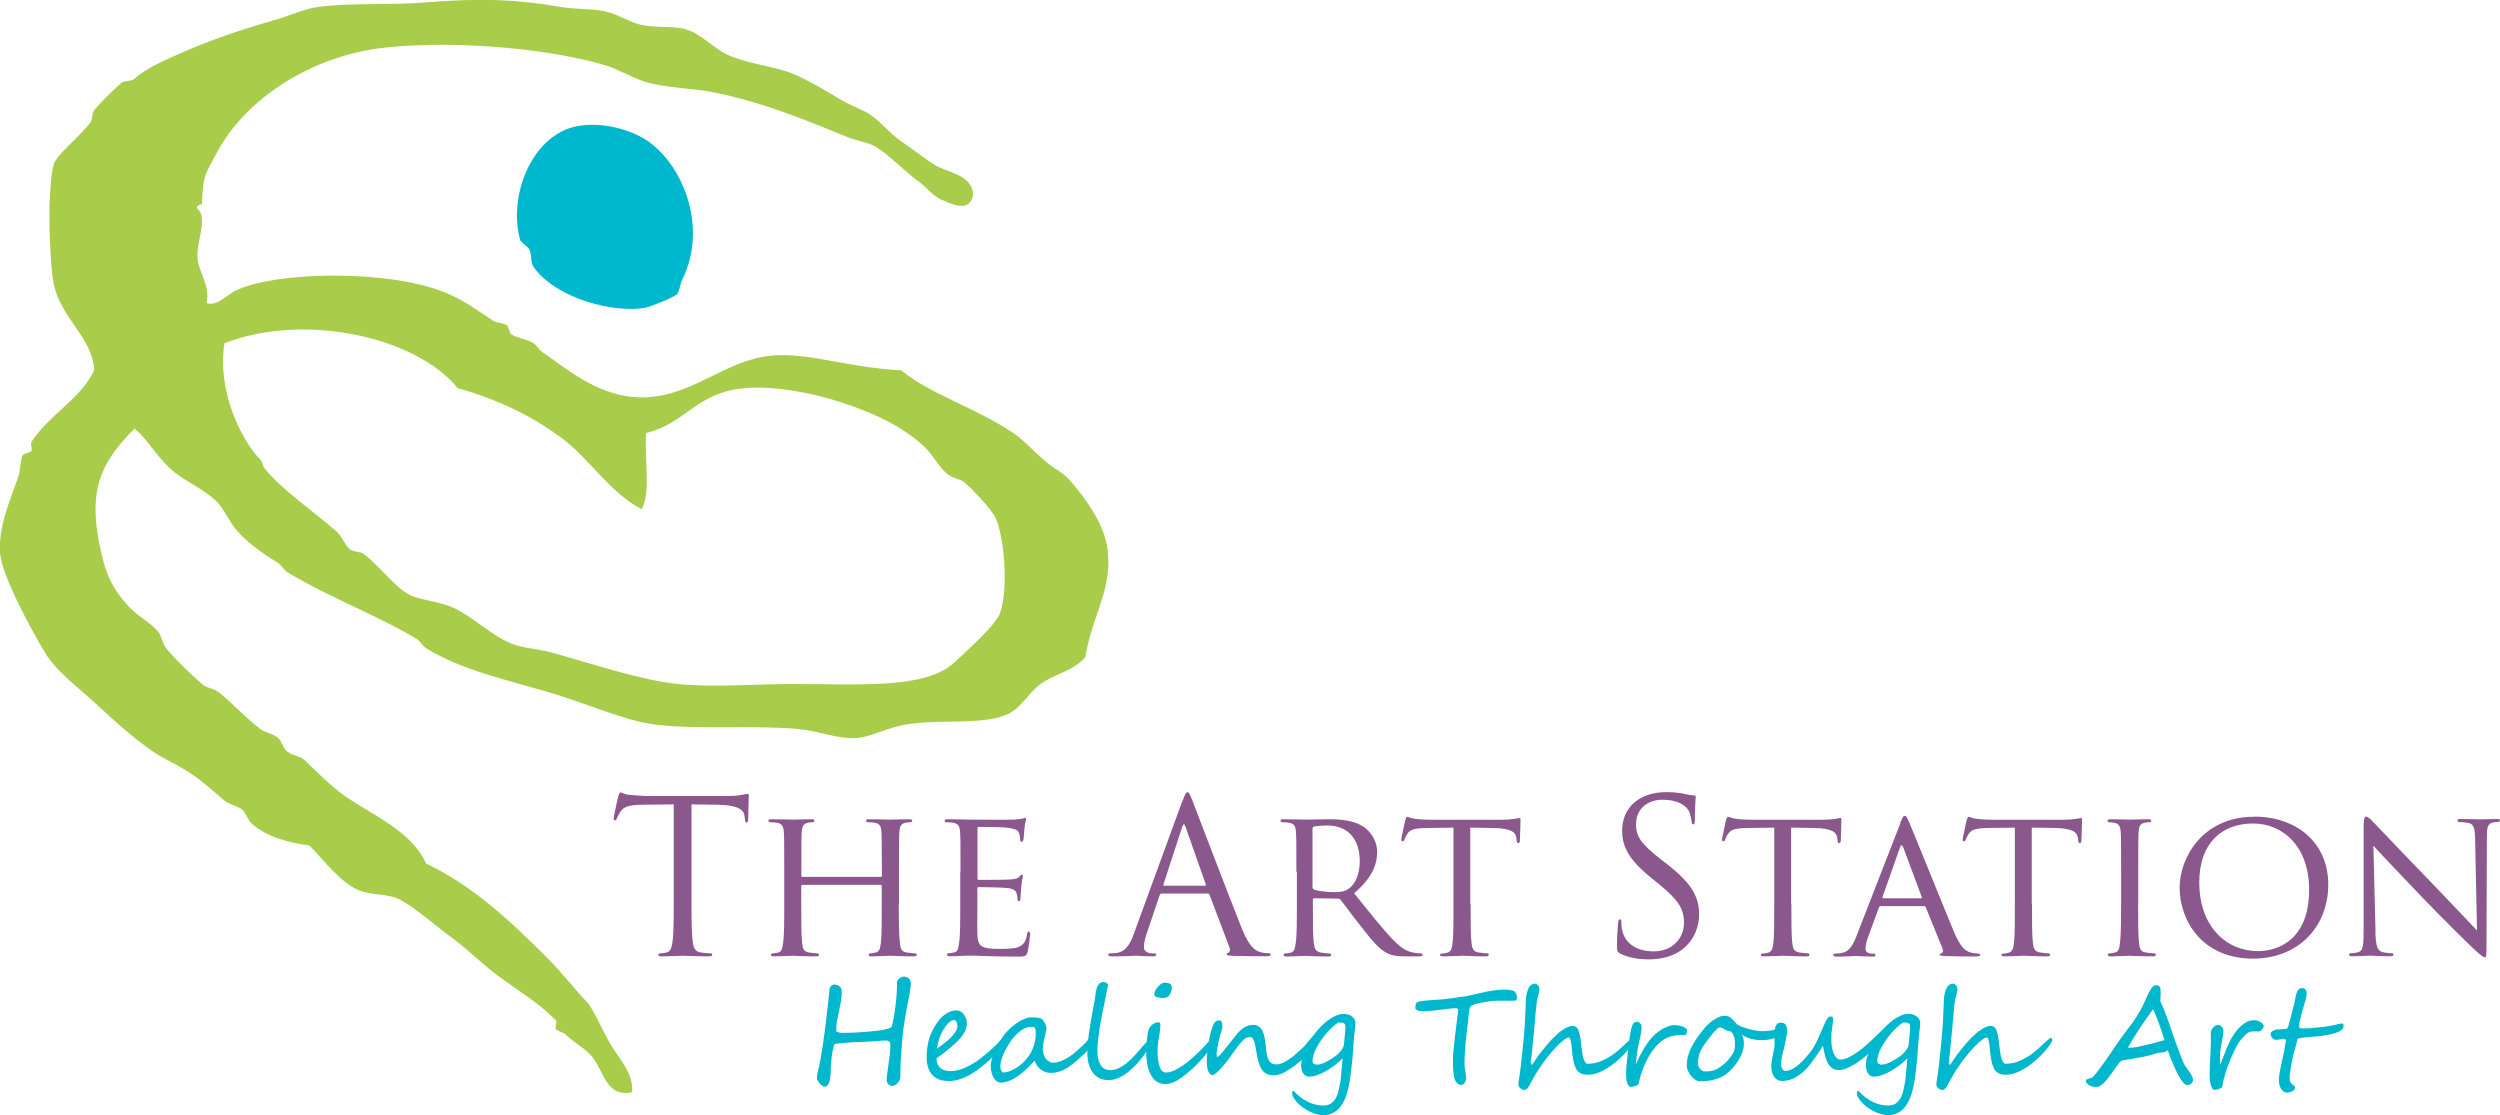 <?xml version="1.0" encoding="UTF-8"?><svg id="Layer_1" xmlns="http://www.w3.org/2000/svg" viewBox="0 0 200 89.2"><defs><style>.cls-1,.cls-2{fill-rule:evenodd;}.cls-1,.cls-3{fill:#00b8cd;}.cls-2{fill:#a9cd4b;}.cls-4{fill:#8a588c;}</style></defs><path class="cls-2" d="M77.85,15.63c-.34,1.49-1.9.59-2.51.36-.61-.23-1.35-1.12-1.79-1.43-1.21-.85-2.4-2.19-3.59-2.87-.53-.3-1.42-.42-2.15-.72-2.84-1.15-6.64-2.78-10.76-3.59-1.56-.31-3.33-.32-5.02-.72-1.22-.29-2.46-1.09-3.59-1.43-3.98-1.21-11.4-2.07-17.57-1.43-5.75.59-11.28,4.01-13.63,8.61-.77,1.5-1.02,1.55-1.08,3.94,0-.09-.59.18-.36.36.86.69-.1,2.66,0,3.94.09,1.17,1.05,2.19.72,3.59.85.32,1.62-.7,2.51-1.08,3.4-1.43,10.63-1.4,14.7-.36,2.66.68,3.64,1.48,5.74,2.87.26.17.79.14,1.08.36.16.12.2.62.36.72.49.31,1.35.41,1.79.72.26.18.4.5.72.72,1.73,1.15,4.23,3.42,7.53,3.59,3.95.2,6.58-2.59,10.04-3.23,3.17-.59,6.26.81,11.12,1.08,2.24,1.88,5.88,2.95,8.97,5.02.89.6,1.85,1.72,2.87,2.51.56.43,1.17.69,1.79,1.43,1.01,1.21,2.61,3.27,2.87,5.38.39,3.25-1.22,5.17-1.79,8.61-1.01,1.16-2.47,1.32-3.59,2.15-1.08.8-1.52,2.01-2.87,2.51-2.06.77-5.37.28-7.89.72-1.57.27-2.82,1.02-3.95,1.08-1.62.09-2.92-.56-4.66-.72-3.71-.33-7.92.08-11.48-.36-2.37-.29-5.33-1.64-8.25-2.51-3.66-1.09-7.24-1.85-10.04-3.59-.24-.15-.5-.58-.72-.72-2.85-1.77-7.23-3.42-10.4-5.38-.24-.15-.5-.58-.72-.72-.92-.57-2.21-1.4-3.23-2.51-.65-.71-1.12-1.9-1.79-2.51-1.17-1.06-2.55-1.55-3.59-2.51-1.23-1.14-1.74-2.25-2.87-3.23-2.37,2.4-3.73,4.49-2.87,8.97.48,2.52.98,3.78,2.51,5.38.67.7,1.37.99,2.15,1.79.4.41.4,1.04.72,1.43.52.66,2.06,2.16,2.87,2.87.4.35.94.32,1.43.72.88.7,2.04,1.96,3.23,2.87.42.32,1.03.37,1.43.72.3.26.41.83.72,1.08.47.38,1.02.32,1.43.72.78.73,1.97,1.99,3.23,2.87,2.1,1.47,5.36,2.82,6.46,5.38,3.72,1.76,6.75,4.59,9.68,7.53,1.16,1.16,2.13,2.44,3.23,3.59.43.45,1.26,2.32,1.79,3.23.76,1.31,1.91,2.4,1.79,3.94-2.09.49-2.28-1.76-3.23-2.87-.56-.65-1.27-.96-2.15-1.79-.07-.06-.68-.3-.72-.36-.1-.15.12-.59,0-.72-1.41-1.45-2.77-2.18-4.66-3.59-1.35-1-2.41-2.13-3.94-3.23-1.04-.75-2.71-2.26-3.94-2.87-.98-.48-2.26-.3-3.23-.72-1.45-.62-2.7-2.28-3.95-3.59-1.5-.16-3.49-.68-4.66-1.79-.29-.28-.42-.82-.72-1.08-.27-.23-1.11-.44-1.43-.72-.76-.65-1.92-1.73-3.23-2.51-.81-.49-1.75-.9-2.51-1.43-1.52-1.06-2.95-2.33-4.3-3.59-1.72-1.6-3.37-2.76-4.3-4.3-1.31-2.19-3.42-6.17-3.59-7.89-.19-2.02.78-4.29,1.43-6.1.2-.55.19-1.45.36-1.79.08-.16.66-.23.72-.36.08-.18-.11-.55,0-.72,1.4-2.17,3.99-3.48,5.02-5.74-.12-2.53-2.65-4.18-3.23-6.81-.27-1.23-.38-4.71-.36-6.1.02-.98.13-2.9.36-3.59.25-.74,1.66-1.8,2.87-3.23.24-.28.14-.79.36-1.08.27-.35,1.63-1.72,2.15-2.15.3-.25.8-.1,1.08-.36.75-.69,1.95-1.3,3.94-2.15,2.22-.95,4.27-1.68,7.17-2.51,1.34-.38,2.46-.93,3.59-1.08,2.59-.34,5.81-.13,8.61-.36,4.25-.34,7.09-.27,10.76.36,1.25.22,2.49.12,3.59.36,1,.22,1.93.87,2.87,1.08,1.26.27,2.61.06,3.59.36,1.3.4,2.24,1.61,3.59,2.15,1.62.66,3.59.82,5.02,1.43,1.36.58,2.72,1.44,3.95,2.15.67.39,1.55.68,2.15,1.08.91.6,1.51,1.47,2.51,2.15.69.47,1.61,1.18,2.51,1.79,1.1.75,3.17.79,3.23,2.51ZM44.86,34.99c-2.37-1.75-5.03-3.03-8.25-3.94-3.24-4.04-12.17-6.11-18.65-3.59-.61,3.8,1.32,7.71,2.87,9.32.22.23.13.44.36.72,1.4,1.71,3.74,3.29,5.74,5.02.42.36.65,1.08,1.08,1.43.27.22.82.17,1.08.36,1.33,1.02,2.45,2.61,3.59,3.23.92.5,2.39.53,3.59,1.08,1.59.73,3,2.2,4.66,2.87.89.36,2.17.43,3.23.72,2.95.81,7.1,2.21,10.04,2.51,2.85.29,6.22,0,9.32,0,5.41,0,10.59.43,12.91-1.79,1.22-1.17,3.25-2.93,3.59-3.94.69-2.08.28-6.09-.36-7.53-.31-.7-1.98-2.45-2.51-2.87-.45-.36-.97-.29-1.43-.72-.69-.63-1.12-1.52-1.79-2.15-1.88-1.75-4.33-2.79-6.81-3.59-2.03-.65-5.08-1.29-7.53-1.08-3.91.35-4.66,2.78-7.89,3.59-.18,1.97.4,4.7-.36,6.1-2.64-1.39-4.13-4.02-6.46-5.74Z"/><path class="cls-1" d="M45.57,10.25c1.65-.55,4-.22,5.74.72,3.1,1.68,5.5,7.02,3.23,11.48-.06.11-.24.96-.36,1.08-.26.25-2.12,1-2.51,1.08-2.43.47-7.11-.66-8.97-3.23-.3-.42-.12-.96-.36-1.44-.08-.16-.69-.6-.72-.72-.94-3.32.7-7.87,3.94-8.97Z"/><path class="cls-4" d="M55.32,71.56c0,1.64,0,2.98.09,3.7.05.49.15.87.66.94.24.03.61.07.77.07.1,0,.14.05.14.1,0,.09-.09.14-.27.14-.94,0-2.01-.05-2.1-.05s-1.16.05-1.67.05c-.19,0-.27-.03-.27-.14,0-.05.03-.1.14-.1.15,0,.36-.03.51-.07.34-.07.43-.44.49-.94.09-.72.09-2.06.09-3.7v-7.21l-2.52.03c-1.06.02-1.47.14-1.74.55-.19.29-.24.41-.29.53-.05.14-.1.17-.17.17-.05,0-.09-.05-.09-.15,0-.17.34-1.64.37-1.77.03-.1.1-.32.17-.32.12,0,.29.17.75.2.49.05,1.14.09,1.35.09h6.39c.55,0,.94-.03,1.21-.09.26-.03.41-.09.48-.09.09,0,.09.1.09.2,0,.51-.05,1.69-.05,1.88,0,.15-.05.22-.12.22-.08,0-.12-.05-.14-.29l-.02-.19c-.05-.51-.46-.9-2.1-.94l-2.15-.03v7.21Z"/><path class="cls-4" d="M71.9,72.29c0,1.4.02,2.54.09,3.14.05.43.09.7.55.77.2.03.55.07.66.07.1,0,.14.07.14.12,0,.07-.09.12-.26.12-.82,0-1.77-.05-1.86-.05-.07,0-1.04.05-1.48.05-.17,0-.24-.03-.24-.12,0-.05.03-.12.12-.12.14,0,.31-.03.44-.07.31-.07.36-.36.41-.78.07-.6.07-1.69.07-3.09v-1.45c0-.07-.03-.09-.09-.09h-6.26c-.05,0-.09.02-.09.09v1.45c0,1.4,0,2.51.07,3.1.05.43.1.7.55.77.22.03.55.07.68.07.08,0,.12.07.12.12,0,.07-.07.12-.24.12-.84,0-1.79-.05-1.86-.05-.08,0-1.04.05-1.5.05-.15,0-.24-.03-.24-.12,0-.05.03-.12.12-.12.14,0,.32-.03.46-.07.29-.07.32-.34.39-.77.09-.6.09-1.74.09-3.14v-2.56c0-2.25,0-2.66-.03-3.12-.03-.49-.12-.73-.61-.8-.12-.02-.37-.03-.51-.03-.05,0-.12-.07-.12-.12,0-.09.07-.12.24-.12.68,0,1.64.03,1.72.03.07,0,1.02-.03,1.48-.03.17,0,.24.03.24.12,0,.05-.07.12-.12.12-.1,0-.2,0-.37.03-.41.08-.49.29-.53.8-.02.46-.02.9-.02,3.15v.31c0,.08.03.08.09.08h6.26c.05,0,.09,0,.09-.08v-.31c0-2.25-.02-2.69-.03-3.15-.03-.49-.1-.73-.6-.8-.12-.02-.38-.03-.51-.03-.07,0-.12-.07-.12-.12,0-.09.07-.12.24-.12.66,0,1.64.03,1.71.03.09,0,1.04-.03,1.48-.03.17,0,.26.03.26.12,0,.05-.07.12-.14.12-.1,0-.19,0-.38.03-.39.08-.48.29-.51.8-.03.46-.03.87-.03,3.12v2.56Z"/><path class="cls-4" d="M76.84,69.73c0-2.25,0-2.66-.03-3.12-.03-.49-.12-.73-.61-.8-.12-.02-.37-.03-.51-.03-.05,0-.12-.07-.12-.12,0-.09.07-.12.24-.12.68,0,1.65.03,1.74.03.1,0,3.24.02,3.58,0,.29-.02.56-.07.68-.08.07-.02.14-.07.2-.07.05,0,.07.07.07.14,0,.1-.09.27-.12.68-.02.14-.05.78-.09.95-.02.07-.07.15-.14.15-.09,0-.12-.07-.12-.19,0-.1-.02-.34-.09-.51-.1-.24-.26-.34-1.07-.44-.26-.03-1.99-.05-2.17-.05-.07,0-.08.05-.08.15v3.94c0,.1,0,.15.08.15.19,0,2.17,0,2.51-.03.36-.03.58-.05.73-.2.1-.1.17-.19.22-.19s.09.03.09.12-.09.32-.12.8c-.03.29-.07.84-.07.94,0,.12-.03.27-.14.27-.07,0-.1-.05-.1-.14,0-.14,0-.29-.07-.48-.05-.2-.19-.38-.77-.44-.41-.05-2.01-.07-2.27-.07-.09,0-.1.05-.1.1v1.21c0,.49-.02,2.18,0,2.47.03.97.31,1.16,1.79,1.16.39,0,1.11,0,1.5-.15.39-.17.6-.43.68-1.01.03-.17.07-.22.15-.22s.1.12.1.22-.12,1.09-.2,1.4c-.1.38-.26.38-.84.38-1.13,0-1.99-.03-2.61-.05-.63-.03-1.02-.03-1.24-.03-.03,0-.32,0-.65.02-.29.02-.63.03-.87.03-.15,0-.24-.03-.24-.12,0-.05.03-.12.12-.12.14,0,.32-.05.46-.07.29-.05.32-.34.39-.77.09-.6.09-1.74.09-3.14v-2.56Z"/><path class="cls-4" d="M94.62,64.04c.2-.56.27-.66.38-.66s.17.09.37.61c.26.65,2.93,7.69,3.97,10.28.61,1.52,1.11,1.79,1.47,1.89.26.09.51.1.68.1.1,0,.17.02.17.1,0,.1-.15.14-.34.14-.26,0-1.5,0-2.68-.03-.32-.02-.51-.02-.51-.12,0-.07.05-.1.12-.12.1-.03.2-.19.1-.46l-1.59-4.19c-.03-.07-.07-.1-.15-.1h-3.67c-.09,0-.14.05-.17.14l-1.02,3.02c-.15.43-.24.84-.24,1.14,0,.34.36.49.65.49h.17c.12,0,.17.03.17.1,0,.1-.1.14-.26.14-.41,0-1.14-.05-1.33-.05s-1.13.05-1.93.05c-.22,0-.32-.03-.32-.14,0-.07.07-.1.15-.1.12,0,.36-.02.49-.03.78-.1,1.13-.75,1.43-1.6l3.87-10.59ZM96.39,70.86c.08,0,.08-.05.07-.12l-1.62-4.6c-.08-.26-.17-.26-.26,0l-1.5,4.6c-.03.08,0,.12.05.12h3.26Z"/><path class="cls-4" d="M103.71,69.73c0-2.25,0-2.66-.03-3.12-.03-.49-.12-.73-.61-.8-.12-.02-.38-.03-.51-.03-.05,0-.12-.07-.12-.12,0-.09.07-.12.24-.12.68,0,1.69.03,1.77.03.15,0,1.42-.03,1.88-.03.96,0,2.01.09,2.8.63.38.27,1.04.97,1.04,1.98,0,1.07-.44,2.11-1.84,3.31,1.23,1.53,2.27,2.85,3.14,3.75.8.82,1.3.95,1.67,1.01.29.05.44.05.53.05s.14.07.14.12c0,.09-.09.12-.36.12h-.94c-.85,0-1.23-.08-1.6-.29-.65-.34-1.19-1.04-2.05-2.13-.63-.78-1.3-1.72-1.62-2.11-.07-.07-.1-.09-.2-.09l-1.91-.03c-.07,0-.1.03-.1.12v.34c0,1.4,0,2.52.07,3.12.05.43.14.7.6.77.2.03.53.07.67.07.1,0,.12.07.12.12,0,.07-.07.12-.24.12-.82,0-1.77-.05-1.84-.05-.02,0-1.02.05-1.48.05-.15,0-.24-.03-.24-.12,0-.05.03-.12.12-.12.14,0,.32-.03.46-.07.29-.07.32-.34.39-.77.09-.6.09-1.74.09-3.14v-2.56ZM105,70.96c0,.08.03.14.1.19.22.12.99.22,1.65.22.36,0,.77-.02,1.13-.26.51-.34.9-1.11.9-2.22,0-1.81-.99-2.85-2.59-2.85-.44,0-.92.05-1.07.08-.07.03-.12.09-.12.17v4.65Z"/><path class="cls-4" d="M117.65,72.29c0,1.4,0,2.54.07,3.14.05.43.12.7.58.77.2.03.55.07.68.07.1,0,.12.07.12.12,0,.07-.07.12-.24.12-.82,0-1.77-.05-1.86-.05-.07,0-1.11.05-1.55.05-.17,0-.24-.03-.24-.12,0-.05.03-.1.12-.1.14,0,.31-.03.44-.07.31-.07.39-.36.44-.78.07-.6.07-1.74.07-3.14v-6.09l-2.17.03c-.94.02-1.3.12-1.52.46-.17.26-.19.36-.24.46-.03.12-.09.14-.15.14-.03,0-.1-.03-.1-.12,0-.15.31-1.45.32-1.57.03-.09.1-.27.15-.27.1,0,.26.12.66.17.43.05,1.01.07,1.18.07h5.66c.49,0,.84-.03,1.07-.07.22-.03.36-.07.43-.07s.07.09.07.17c0,.44-.05,1.48-.05,1.65,0,.12-.07.19-.14.19s-.1-.05-.12-.26l-.02-.15c-.05-.44-.37-.77-1.81-.8l-1.88-.03v6.09Z"/><path class="cls-4" d="M129.62,76.28c-.24-.12-.26-.19-.26-.65,0-.85.07-1.53.09-1.81.02-.19.05-.27.14-.27.1,0,.12.05.12.19,0,.15,0,.39.05.63.26,1.26,1.38,1.74,2.52,1.74,1.64,0,2.44-1.18,2.44-2.27,0-1.18-.49-1.86-1.96-3.07l-.77-.63c-1.81-1.48-2.22-2.54-2.22-3.7,0-1.82,1.36-3.07,3.53-3.07.67,0,1.16.07,1.59.17.32.07.46.09.6.09s.17.03.17.12-.07.65-.07,1.81c0,.27-.03.39-.12.39-.1,0-.12-.09-.14-.22-.02-.2-.12-.66-.22-.85-.1-.19-.56-.9-2.13-.9-1.18,0-2.1.73-2.1,1.98,0,.97.44,1.59,2.08,2.86l.48.37c2.01,1.59,2.49,2.64,2.49,4.01,0,.7-.27,1.99-1.45,2.83-.73.51-1.65.72-2.57.72-.8,0-1.59-.12-2.29-.46Z"/><path class="cls-4" d="M143.31,72.29c0,1.4,0,2.54.07,3.14.05.43.12.7.58.77.2.03.55.07.68.07.1,0,.12.07.12.12,0,.07-.07.12-.24.12-.82,0-1.77-.05-1.86-.05-.07,0-1.11.05-1.55.05-.17,0-.24-.03-.24-.12,0-.05.03-.1.12-.1.14,0,.31-.03.44-.07.31-.07.39-.36.44-.78.07-.6.07-1.74.07-3.14v-6.09l-2.17.03c-.94.02-1.3.12-1.52.46-.17.26-.19.36-.24.46-.03.12-.09.14-.15.14-.03,0-.1-.03-.1-.12,0-.15.31-1.45.32-1.57.03-.09.1-.27.15-.27.1,0,.26.12.67.17.43.05,1.01.07,1.18.07h5.66c.49,0,.84-.03,1.07-.07.22-.03.36-.07.43-.07s.07.09.07.17c0,.44-.05,1.48-.05,1.65,0,.12-.07.19-.14.19s-.1-.05-.12-.26l-.02-.15c-.05-.44-.38-.77-1.81-.8l-1.88-.03v6.09Z"/><path class="cls-4" d="M152.02,65.83c.19-.48.26-.56.36-.56.15,0,.2.2.36.53.27.61,2.68,6.6,3.6,8.8.55,1.3.95,1.48,1.28,1.59.22.07.44.09.6.09.09,0,.19.03.19.12s-.17.12-.34.12c-.22,0-1.33,0-2.37-.03-.29-.02-.53-.02-.53-.1,0-.07.03-.07.1-.1.09-.03.24-.15.14-.39l-1.35-3.32c-.03-.07-.05-.09-.14-.09h-3.46c-.07,0-.12.03-.15.12l-.85,2.32c-.14.36-.22.72-.22.97,0,.29.26.39.51.39h.14c.12,0,.15.05.15.12,0,.09-.09.12-.22.12-.36,0-1.18-.05-1.35-.05-.15,0-.9.05-1.52.05-.19,0-.29-.03-.29-.12,0-.07.07-.12.14-.12.1,0,.32-.02.44-.03.68-.09.97-.6,1.26-1.33l3.53-9.07ZM153.69,71.86c.07,0,.07-.03.05-.1l-1.48-3.97c-.09-.22-.17-.22-.26,0l-1.4,3.97c-.02.07,0,.1.05.1h3.03Z"/><path class="cls-4" d="M162.56,72.29c0,1.4,0,2.54.07,3.14.05.43.12.7.58.77.2.03.55.07.68.07.1,0,.12.07.12.12,0,.07-.07.12-.24.12-.82,0-1.77-.05-1.86-.05-.07,0-1.11.05-1.55.05-.17,0-.24-.03-.24-.12,0-.05.03-.1.12-.1.14,0,.31-.03.44-.07.31-.07.39-.36.44-.78.07-.6.07-1.74.07-3.14v-6.09l-2.17.03c-.94.02-1.3.12-1.52.46-.17.26-.19.36-.24.46-.03.12-.09.14-.15.14-.03,0-.1-.03-.1-.12,0-.15.31-1.45.32-1.57.03-.09.1-.27.15-.27.1,0,.26.12.67.17.43.05,1.01.07,1.18.07h5.66c.49,0,.84-.03,1.07-.07.22-.03.36-.07.43-.07s.07.09.07.17c0,.44-.05,1.48-.05,1.65,0,.12-.07.19-.14.19s-.1-.05-.12-.26l-.02-.15c-.05-.44-.38-.77-1.81-.8l-1.88-.03v6.09Z"/><path class="cls-4" d="M171.05,72.29c0,1.4,0,2.54.07,3.14.05.43.1.7.55.77.22.03.55.07.68.07.09,0,.12.07.12.12,0,.07-.07.12-.24.12-.84,0-1.81-.05-1.88-.05-.08,0-1.02.05-1.48.05-.15,0-.24-.03-.24-.12,0-.05.03-.12.12-.12.14,0,.32-.03.46-.07.29-.07.34-.34.39-.77.07-.6.09-1.74.09-3.14v-2.56c0-2.25,0-2.66-.03-3.12-.03-.49-.15-.72-.48-.78-.17-.03-.36-.05-.46-.05-.07,0-.12-.07-.12-.12,0-.09.07-.12.24-.12.49,0,1.43.03,1.52.03.07,0,1.04-.03,1.5-.03.17,0,.24.03.24.12,0,.05-.07.12-.12.12-.1,0-.2,0-.37.03-.41.08-.49.29-.53.8-.02.46-.02.87-.02,3.12v2.56Z"/><path class="cls-4" d="M180.33,65.33c3.38,0,5.93,2.06,5.93,5.44s-2.4,5.92-6.02,5.92c-4.11,0-5.87-3.09-5.87-5.69,0-2.34,1.81-5.66,5.95-5.66ZM180.67,76.09c1.35,0,4.06-.72,4.06-4.91,0-3.48-2.11-5.3-4.48-5.3-2.51,0-4.31,1.57-4.31,4.72,0,3.38,2.03,5.49,4.74,5.49Z"/><path class="cls-4" d="M190.03,74.52c.03,1.19.17,1.55.58,1.65.27.07.61.09.75.09.07,0,.12.05.12.12,0,.09-.1.12-.27.12-.85,0-1.45-.05-1.59-.05s-.77.05-1.45.05c-.15,0-.24-.02-.24-.12,0-.07.05-.12.12-.12.12,0,.39-.02.61-.09.38-.1.43-.49.43-1.81v-8.3c0-.58.09-.73.2-.73.17,0,.43.29.58.44.24.24,2.42,2.56,4.74,4.94,1.48,1.53,3.09,3.26,3.55,3.73l-.15-7.26c-.02-.94-.1-1.26-.56-1.35-.27-.05-.61-.07-.73-.07-.1,0-.12-.09-.12-.14,0-.09.12-.1.29-.1.68,0,1.4.03,1.57.03s.66-.03,1.28-.03c.15,0,.27.02.27.1,0,.05-.07.14-.17.14-.07,0-.19,0-.36.03-.49.1-.53.39-.53,1.26l-.03,8.49c0,.95-.02,1.04-.12,1.04-.15,0-.31-.12-1.14-.89-.15-.14-2.32-2.27-3.9-3.92-1.74-1.82-3.43-3.6-3.89-4.11l.17,6.84Z"/><path class="cls-3" d="M72.87,78.55c0,.12,0,.28-.03.47-.03.19-.06.4-.1.63-.04.24-.09.49-.15.77-.06.28-.11.57-.16.87-.05.3-.1.62-.15.94-.05.32-.08.64-.1.96,0,.02,0,.09-.02.21,0,.11-.02.26-.03.42-.01.17-.03.36-.04.56-.01.21-.03.42-.04.63-.01.21-.02.42-.02.62,0,.2,0,.38,0,.54,0,.09-.02.18-.07.26-.05.08-.1.16-.17.23-.07.07-.14.12-.21.16s-.13.06-.18.06c-.04,0-.09,0-.14-.03-.05-.02-.1-.05-.15-.08-.05-.04-.09-.08-.12-.14-.03-.06-.05-.12-.06-.2,0-.06,0-.15.02-.29.01-.14.03-.3.06-.48.02-.18.05-.38.08-.59.03-.21.06-.41.08-.61.02-.2.04-.38.05-.55s.01-.31,0-.41c0-.08-.04-.15-.1-.19-.06-.04-.13-.07-.21-.07-.11,0-.26,0-.44.02-.18.01-.37.03-.57.04-.2.02-.39.03-.57.04-.18.01-.33.02-.45.02-.02,0-.09,0-.2,0-.11,0-.24.01-.39.02-.15.01-.31.02-.47.03-.17.01-.32.03-.47.04-.15.01-.27.03-.38.04-.11.02-.17.03-.19.04-.02.01-.04.06-.07.13-.02.07-.04.16-.07.26s-.04.22-.06.34c-.02.13-.04.25-.05.37-.02.12-.03.24-.04.35s-.02.21-.02.28c0,.2-.01.41-.02.61,0,.2-.03.38-.06.53-.03.16-.08.28-.15.38-.07.1-.16.15-.29.15-.05,0-.1-.02-.17-.07-.07-.05-.13-.1-.19-.17-.06-.07-.11-.14-.16-.22-.05-.08-.07-.15-.07-.21,0-.07,0-.14.01-.23.01-.09.03-.18.05-.27.02-.09.04-.18.06-.26.02-.08.04-.15.05-.21.05-.23.1-.48.15-.78s.1-.61.15-.95c.05-.34.1-.69.15-1.06s.1-.75.14-1.13c.05-.38.09-.77.13-1.15s.08-.75.12-1.11c0-.04.02-.09.04-.13.02-.05.06-.09.1-.12.04-.04.09-.06.14-.08s.11-.02.17-.01c.17.03.29.09.37.16.08.08.13.19.14.33.02.24,0,.5-.04.77-.05.27-.1.55-.16.82-.06.28-.12.55-.17.82-.05.27-.07.53-.06.76,0,.05.03.09.07.11.05.03.1.05.16.06.06.01.13.02.19.03.07,0,.12,0,.17,0,.07,0,.21,0,.42-.01.21,0,.45-.02.72-.03.27-.02.56-.04.86-.06.3-.03.58-.06.84-.09.26-.04.48-.08.66-.13.18-.05.29-.1.33-.17.02-.04.05-.12.08-.24.03-.12.06-.27.09-.45.03-.18.06-.38.1-.61.03-.23.06-.47.09-.72.03-.25.05-.51.06-.78.02-.27.02-.53.02-.78,0-.03.01-.07.04-.12.03-.05.07-.1.12-.14.05-.05.11-.08.17-.12.06-.03.13-.05.21-.05.05,0,.1,0,.16.02.06.02.12.04.17.07.06.03.1.07.14.12.04.05.06.11.06.18Z"/><path class="cls-3" d="M80.55,83.04c0,.05-.04.14-.11.28-.18.26-.38.52-.61.78-.22.26-.46.51-.71.74-.25.23-.51.45-.79.66-.27.2-.55.38-.82.53-.28.15-.55.26-.83.34-.28.08-.54.12-.8.11-.55,0-.99-.16-1.29-.48-.31-.32-.46-.81-.46-1.46,0-.54.08-1.07.25-1.59.17-.51.46-1.01.86-1.48.08-.08.16-.16.26-.24.1-.08.2-.14.3-.2.11-.06.22-.11.33-.14.11-.03.23-.06.34-.06.03,0,.07,0,.11.01.05,0,.1.02.16.04.06.02.11.04.16.07.05.03.09.06.12.1.1.11.17.23.23.34.06.12.09.25.1.39,0,.16-.01.32-.05.47-.04.15-.12.31-.22.47-.1.16-.24.33-.4.5-.17.17-.37.36-.6.55-.15.12-.31.26-.5.41-.18.15-.4.31-.66.48,0,.34.1.59.3.77.2.18.48.26.83.26.2,0,.4-.03.6-.08.2-.05.4-.12.59-.21.19-.08.38-.18.56-.29.18-.11.35-.22.51-.34.29-.22.56-.43.8-.64.24-.21.48-.44.71-.67l.28-.28c.17-.15.29-.22.37-.22.04,0,.06.03.06.1ZM76.58,82.01c0-.05-.01-.1-.02-.15-.01-.05-.03-.09-.05-.13-.02-.04-.05-.07-.08-.09-.03-.02-.07-.03-.11-.03-.18.01-.37.12-.55.34-.18.21-.36.5-.52.85-.04.08-.07.16-.1.26-.03.1-.06.19-.08.29-.03.1-.05.2-.07.29-.02.1-.04.18-.05.26.18-.14.35-.26.5-.37.15-.11.29-.23.43-.35.08-.08.17-.16.25-.25.09-.09.17-.18.24-.28.07-.1.13-.2.17-.3.04-.1.06-.21.06-.32Z"/><path class="cls-3" d="M87.49,83.09s0,.09-.02.15c-.01.06-.03.12-.04.17-.02.06-.04.12-.06.17-.02.05-.05.1-.07.13-.02.03-.05.06-.09.11-.04.05-.08.1-.13.15-.05.06-.1.11-.16.17-.06.06-.12.12-.18.17-.22.2-.43.39-.63.57-.21.19-.42.35-.64.49-.22.14-.45.26-.68.34-.24.09-.49.13-.77.12-.13,0-.26-.02-.39-.07-.13-.05-.25-.11-.37-.2-.11-.09-.21-.19-.3-.31-.08-.12-.14-.25-.18-.4-.1.1-.21.21-.32.33s-.23.23-.35.34c-.12.11-.24.23-.37.33s-.26.21-.4.3c-.08.05-.17.1-.27.16-.11.06-.22.11-.33.15-.12.05-.23.08-.35.11-.12.03-.22.04-.31.04-.14,0-.26-.04-.37-.13-.1-.09-.19-.2-.25-.32-.07-.13-.12-.27-.15-.41-.03-.15-.05-.28-.05-.39,0-.23.03-.46.1-.7.07-.24.15-.47.26-.7.11-.23.22-.44.35-.65.13-.2.26-.39.38-.55.13-.17.29-.33.47-.5.18-.16.37-.31.56-.44.19-.13.39-.23.57-.31.19-.08.35-.12.5-.12h.23c.08,0,.16,0,.24.01.08,0,.16.02.23.04.08.02.15.05.21.09.03.02.07.06.11.12.04.06.08.12.12.2.04.07.07.15.09.22.02.07.04.13.04.17,0,.11-.03.27-.08.46-.06.24-.11.46-.15.65-.05.2-.07.4-.07.61,0,.12.02.24.06.36.04.12.09.23.16.34.07.1.16.18.26.25.1.06.22.1.35.1.21,0,.43-.04.65-.13.22-.09.45-.21.67-.36.23-.15.45-.33.68-.54.23-.2.45-.42.67-.65.02-.02.05-.06.09-.11.04-.05.09-.1.14-.15.05-.05.09-.1.14-.14.05-.04.08-.06.1-.06.07,0,.11.07.11.21ZM82.86,82.66c0-.06,0-.13-.01-.22,0-.09-.03-.16-.07-.21-.04-.06-.08-.08-.14-.08-.06,0-.11,0-.17,0-.12,0-.24.02-.35.06-.11.04-.22.09-.33.16-.11.07-.21.15-.31.23-.1.09-.19.18-.29.28-.08.08-.16.18-.25.3-.09.12-.18.25-.26.39-.08.14-.17.29-.25.44-.08.15-.15.31-.21.46-.06.15-.11.3-.14.44-.03.14-.05.27-.05.38,0,.03,0,.08.01.14,0,.06.02.11.04.17.02.05.05.1.08.14.03.04.07.06.12.06.16,0,.36-.05.6-.15.33-.14.62-.33.89-.57.27-.24.49-.52.68-.84.27-.49.41-1.01.41-1.57Z"/><path class="cls-3" d="M91.93,83.48c0,.16-.1.42-.3.76-.04.07-.09.14-.16.24-.07.09-.14.19-.23.29-.08.1-.17.2-.26.3-.09.1-.18.2-.27.28-.13.13-.28.26-.43.39-.16.12-.32.24-.5.34-.18.1-.36.18-.54.24-.19.06-.37.09-.55.09-.24,0-.46-.04-.67-.13-.21-.09-.39-.22-.54-.4-.15-.18-.28-.41-.36-.68-.09-.27-.13-.59-.13-.96,0-.25.01-.52.04-.79.02-.28.06-.55.09-.83.04-.28.08-.55.13-.82.05-.27.09-.53.14-.79.03-.17.06-.32.08-.43.02-.11.04-.21.06-.31.02-.09.03-.19.05-.28.01-.1.03-.21.05-.36.01-.1.03-.18.04-.26.01-.07.02-.14.03-.18.01-.08.04-.16.07-.24.03-.08.07-.14.12-.2.05-.06.11-.11.17-.14.07-.03.14-.05.22-.05.17,0,.29.08.37.23-.02.11-.04.21-.07.31-.02.1-.04.2-.06.31-.09.44-.16.79-.21,1.06-.06.27-.1.46-.12.57-.04.22-.09.45-.13.71-.05.25-.09.51-.13.78-.04.26-.07.52-.1.78-.02.26-.04.5-.04.72,0,.24.02.46.06.65.04.2.1.36.18.5.08.14.19.25.33.32.13.08.3.11.49.11.21,0,.41-.05.61-.14s.39-.21.58-.35c.19-.14.36-.3.53-.47.17-.17.32-.34.46-.5.11-.13.21-.25.29-.34.08-.1.15-.18.21-.24.05-.05.1-.11.15-.16.06-.06.11-.08.16-.08.06,0,.08.05.08.15Z"/><path class="cls-3" d="M97.15,83.25c0,.07-.03.17-.1.3-.07.12-.16.27-.28.42-.12.16-.25.33-.41.51-.15.18-.32.36-.49.54-.19.21-.4.41-.62.6-.22.19-.45.38-.69.56-.49.36-.92.54-1.3.54-.42,0-.75-.14-.98-.42-.23-.28-.39-.63-.47-1.03-.08-.4-.12-.81-.12-1.23,0-.18.02-.45.06-.83.02-.19.04-.35.06-.48s.04-.24.07-.33c.05-.16.15-.31.31-.43.16-.13.33-.19.5-.19.09,0,.14.09.14.27,0,.12-.01.25-.03.4-.02.15-.05.3-.07.44-.05.27-.08.52-.1.74-.02.22-.03.41-.03.56,0,.35.05.7.15,1.06.1.36.27.55.53.55s.55-.09.89-.28c.17-.1.34-.2.51-.32.17-.12.34-.25.51-.4.17-.15.34-.29.5-.44.16-.15.32-.3.47-.46.15-.16.29-.3.41-.44.12-.14.23-.26.32-.37,0,0,0-.02.02-.03,0-.02.02-.03.03-.05.01-.02.02-.03.03-.04s.02-.01.03-.01c.05,0,.08.04.11.11.03.07.05.13.05.18ZM93.74,79.02c0,.23-.06.42-.18.58-.11.16-.28.24-.5.24-.14,0-.29-.02-.46-.06-.17-.04-.25-.11-.25-.2,0-.17.05-.33.16-.49.11-.15.23-.28.38-.38.12-.07.2-.1.23-.1.2,0,.35.03.46.08.11.05.16.17.16.34Z"/><path class="cls-3" d="M105.41,82.91c0,.07-.01.13-.03.2-.02.07-.05.14-.08.2-.03.07-.07.13-.11.2-.04.06-.08.13-.12.18-.1.16-.22.31-.35.48-.14.16-.28.32-.43.47-.15.15-.31.3-.48.43-.16.14-.32.25-.48.36-.12.08-.24.16-.36.23-.11.07-.23.14-.34.19-.11.05-.23.09-.36.12-.12.03-.26.05-.41.05-.29,0-.52-.07-.7-.22-.09-.07-.17-.17-.24-.28-.07-.12-.13-.25-.18-.39-.05-.14-.09-.29-.13-.45-.04-.16-.07-.32-.09-.47-.03-.19-.06-.37-.09-.52-.03-.15-.06-.28-.1-.39-.04-.11-.08-.19-.13-.24-.05-.06-.12-.09-.2-.09-.07,0-.13,0-.19.02-.06.01-.12.04-.18.08-.06.04-.13.1-.21.18s-.17.18-.27.3c-.1.12-.22.28-.35.46s-.29.4-.46.65c-.09.12-.19.25-.31.4-.12.15-.24.28-.36.42-.12.13-.24.25-.36.35-.12.1-.22.16-.31.19-.31-.07-.46-.45-.46-1.14,0-.18.02-.46.06-.84.02-.17.05-.35.07-.53.03-.19.06-.37.1-.56.04-.19.09-.37.14-.54.05-.18.12-.34.19-.49.03-.07.07-.12.11-.16.04-.04.08-.07.12-.09.04-.02.08-.03.12-.04.04,0,.09,0,.13,0,.06,0,.1.04.15.11.04.08.06.18.06.32,0,.08,0,.16-.02.23-.01.07-.03.15-.06.22-.02.08-.05.16-.08.25-.03.09-.06.19-.08.3-.02.09-.04.2-.07.31-.03.11-.05.23-.07.35-.02.12-.04.23-.06.35-.02.11-.02.21-.02.3,0,.06.01.13.03.19.1-.01.26-.16.48-.44.11-.14.24-.3.38-.47.14-.17.29-.36.44-.56.12-.15.23-.29.35-.43.12-.13.24-.25.36-.35.12-.1.26-.18.4-.23.14-.06.3-.09.47-.09.18,0,.33.04.45.12.12.08.22.19.29.32.07.14.13.3.17.49.04.19.07.4.1.63.02.19.04.39.06.58.02.19.06.36.11.51.06.15.14.27.24.37.1.09.25.14.45.14.15,0,.31-.03.47-.1s.34-.17.52-.29c.18-.12.37-.27.56-.43.19-.17.39-.35.6-.55.08-.08.17-.17.26-.29.1-.12.19-.23.28-.34.09-.11.18-.2.26-.28.08-.08.14-.11.19-.11.02,0,.05.01.1.03.05.02.07.06.07.1Z"/><path class="cls-3" d="M108.36,82.64c-.03.24-.05.5-.07.8-.02.29-.04.62-.07.97-.01.13-.02.28-.04.45-.02.17-.04.34-.06.52-.02.18-.04.35-.06.52-.02.17-.04.33-.06.47-.03.2-.07.41-.12.63-.05.22-.11.43-.18.64-.07.21-.16.41-.27.6-.11.19-.23.36-.38.5-.15.14-.31.26-.51.34-.19.08-.41.13-.66.13-.16,0-.31-.02-.47-.06s-.32-.09-.47-.15c-.15-.06-.3-.14-.45-.23-.14-.09-.28-.18-.4-.28-.14-.11-.26-.22-.36-.34-.1-.12-.19-.24-.26-.36-.07-.12-.1-.23-.1-.35,0-.11.03-.16.1-.16.02,0,.05.01.08.04.01.01.03.03.05.05.02.02.04.04.05.06.02.02.03.04.05.05.01.02.02.03.03.03.67.62,1.38.93,2.14.93.25,0,.46-.06.62-.17.16-.12.29-.27.39-.45.1-.19.17-.39.22-.62.05-.23.09-.45.13-.67.02-.14.04-.28.05-.42.02-.14.03-.28.04-.43.01-.15.03-.31.04-.48.01-.17.03-.35.05-.54-.14.15-.32.31-.54.49-.22.17-.45.33-.7.48-.25.15-.5.27-.75.36-.25.1-.48.14-.7.14-.09,0-.17-.02-.25-.06-.08-.04-.14-.1-.2-.18-.06-.08-.1-.17-.13-.29-.03-.11-.05-.24-.05-.38,0-.2.03-.42.1-.65.07-.23.16-.46.27-.68.11-.23.23-.45.36-.66.13-.21.26-.41.39-.58.12-.17.28-.34.45-.52.18-.18.37-.35.57-.5.2-.15.41-.27.63-.37.22-.1.43-.15.64-.15.18,0,.36.04.52.12.16.08.28.2.37.37.02.04.03.09.04.17,0,.07,0,.16,0,.25,0,.1-.02.2-.03.31-.01.11-.03.22-.04.32ZM107.51,83.58c.01-.1.03-.23.04-.38.01-.15.03-.33.05-.55.01-.11.02-.23.03-.34.01-.11,0-.21-.01-.28-.03-.1-.08-.16-.16-.19s-.21-.04-.39-.04c-.17.1-.33.23-.5.39-.17.15-.32.32-.47.49-.15.18-.29.36-.42.55-.13.19-.24.37-.34.55-.11.2-.19.39-.25.59-.06.2-.09.36-.09.5,0,.06.01.11.03.15.02.04.05.07.09.09.04.02.08.04.12.05.05,0,.09.01.14.01.12,0,.25-.03.39-.08.14-.05.28-.12.42-.19.14-.08.27-.16.4-.24.12-.08.23-.16.32-.23.04-.03.09-.07.15-.13s.12-.13.19-.21c.06-.08.12-.16.17-.25.05-.09.08-.17.09-.25Z"/><path class="cls-3" d="M121.37,79.68c0,.1-.01.18-.03.24-.02.05-.05.09-.09.11-.04.02-.08.03-.12.03-.05,0-.09,0-.14,0-.12,0-.22,0-.32,0-.1,0-.19,0-.29,0-.1,0-.2,0-.3,0-.11,0-.23,0-.37,0-.15,0-.32.01-.52.04-.2.03-.4.06-.6.1-.2.04-.37.08-.53.12-.16.04-.27.08-.33.12-.03.02-.05.04-.08.08-.02.03-.05.07-.06.11-.02.04-.03.08-.04.12-.01.04-.02.08-.02.11-.03.37-.07.73-.12,1.09-.04.36-.08.72-.12,1.07-.04.36-.07.71-.09,1.06-.03.35-.04.69-.04,1.04,0,.06,0,.15.02.26.02.12.03.23.05.35.02.12.04.23.05.32.02.09.02.15.02.16,0,.07-.01.14-.03.21-.02.07-.05.14-.09.19-.04.06-.08.1-.14.14-.05.04-.11.05-.17.05-.04,0-.09-.01-.14-.04-.05-.02-.1-.06-.14-.1-.05-.04-.09-.09-.13-.15-.04-.06-.07-.12-.09-.18-.03-.09-.05-.19-.07-.3-.02-.11-.03-.23-.04-.35-.01-.12-.02-.24-.02-.36,0-.12,0-.23,0-.33s0-.18,0-.25c0-.07,0-.11,0-.14,0-.1.01-.27.03-.49.02-.23.05-.48.08-.76.03-.28.07-.57.1-.86.04-.3.07-.57.1-.81.03-.25.06-.45.08-.61.02-.16.03-.24.03-.24,0-.06-.01-.1-.04-.12-.02-.02-.05-.04-.08-.05-.03,0-.06,0-.09,0-.03,0-.04,0-.04,0-.13,0-.3.01-.51.04-.21.02-.43.05-.67.08-.24.03-.48.06-.72.08-.24.02-.47.04-.68.04h-.15s-.1,0-.15-.02c-.05-.01-.1-.03-.15-.06-.05-.03-.1-.07-.15-.12,0-.03,0-.08,0-.14,0-.06,0-.11.02-.17.01-.06.04-.11.07-.16.04-.05.09-.08.16-.1.16-.03.33-.06.53-.08.2-.02.4-.04.61-.05.21-.01.41-.03.6-.04.2-.01.37-.03.52-.05.11-.01.24-.03.4-.05.16-.02.32-.04.49-.07.17-.02.33-.05.49-.07.16-.02.29-.05.39-.07.21-.04.43-.09.66-.15.23-.06.47-.11.71-.16.24-.05.48-.09.71-.12.24-.03.46-.05.68-.05.02,0,.07,0,.13,0,.06,0,.13,0,.21.01.08,0,.16.02.24.03.09.01.17.03.24.06.04.01.07.03.1.07.03.03.05.07.08.11.02.04.04.08.05.12.01.04.02.08.02.1Z"/><path class="cls-3" d="M130.73,83.21c0,.07-.05.19-.16.34-.04.06-.09.13-.15.21-.06.08-.12.15-.18.23-.06.08-.13.15-.19.22-.06.07-.12.13-.17.18-.2.2-.41.4-.64.59-.23.19-.46.35-.7.5-.24.15-.49.27-.75.36-.26.09-.52.14-.79.14-.2,0-.39-.04-.54-.11-.16-.08-.28-.2-.37-.37-.09-.17-.16-.36-.2-.57-.05-.21-.08-.44-.11-.68,0-.04,0-.1-.02-.17,0-.08-.02-.16-.02-.25,0-.09-.02-.19-.03-.28-.01-.1-.03-.19-.05-.27-.02-.08-.04-.14-.06-.2-.02-.05-.05-.08-.08-.08-.11,0-.26.07-.44.22-.19.14-.39.33-.61.57-.22.23-.45.5-.68.79-.23.29-.45.59-.65.9-.18.26-.34.53-.48.79-.14.27-.27.5-.38.69-.06.09-.12.15-.19.19-.07.04-.11.05-.14.05-.06,0-.11-.01-.17-.04-.06-.03-.11-.06-.16-.1-.05-.04-.09-.09-.11-.14-.03-.05-.04-.11-.04-.16,0-.05,0-.12.02-.22.02-.1.03-.22.05-.35s.04-.26.06-.4c.02-.14.04-.26.05-.38.02-.23.05-.48.08-.75s.06-.55.09-.83c.03-.28.05-.55.08-.82.02-.27.04-.51.06-.72,0-.07,0-.16.02-.28,0-.11.01-.24.02-.38,0-.14.01-.28.02-.43,0-.15.01-.3.02-.44,0-.14.01-.28.02-.41,0-.13,0-.23.01-.32,0-.1,0-.19.02-.27,0-.08.02-.17.04-.25.02-.08.04-.16.07-.24.03-.08.07-.17.11-.27.01-.03.04-.07.07-.1.03-.04.07-.07.11-.1.04-.03.08-.06.13-.08.05-.02.09-.03.14-.03.1,0,.19.04.27.12.08.08.12.19.12.33,0,.05,0,.11-.02.18-.02.08-.03.16-.05.24s-.04.16-.06.23c-.02.07-.03.13-.04.17-.03.14-.05.31-.07.49-.02.18-.04.37-.06.56-.02.19-.04.38-.05.56s-.03.35-.04.5c-.01.17-.02.32-.04.47-.02.15-.03.29-.05.43-.02.14-.03.29-.04.44-.01.15-.03.31-.04.48-.02.26-.05.48-.08.68-.03.2-.05.36-.05.5,0,.02.01.05.03.07.02.03.04.04.06.04h.02s.07-.1.12-.17c.05-.08.1-.16.17-.25s.13-.18.19-.28c.07-.1.13-.19.2-.27.07-.08.14-.17.22-.27.08-.1.16-.2.24-.3.08-.1.17-.2.26-.3.09-.1.17-.19.26-.28.11-.11.23-.22.36-.34s.27-.23.41-.32c.14-.1.29-.18.43-.24.15-.06.28-.09.42-.09.02,0,.06,0,.1.02.04.01.08.03.12.06.04.03.08.06.11.09.03.04.06.08.08.13.07.19.12.37.15.56.03.19.06.39.08.59.02.18.04.36.07.55.02.19.06.36.09.51.04.15.09.28.15.37.06.1.14.15.23.15.43,0,.84-.1,1.23-.29.21-.1.39-.2.54-.29.15-.09.29-.19.42-.29.13-.1.26-.21.39-.33.13-.12.28-.26.45-.42.34-.31.53-.46.59-.46.05,0,.08.07.08.21Z"/><path class="cls-3" d="M134.96,82.43s0,.05,0,.09c0,.04-.01.08-.03.12-.01.04-.03.08-.05.11-.02.03-.04.05-.08.05-.02,0-.06,0-.1,0-.05,0-.1,0-.15,0-.05,0-.11,0-.15,0-.05,0-.08,0-.1,0-.66.04-1.21.28-1.65.73-.43.43-.81,1.01-1.12,1.74-.06.15-.12.3-.17.46-.06.16-.11.33-.16.5-.03.1-.05.18-.06.26-.01.07-.03.15-.06.24,0,.03-.04.05-.09.08-.05.03-.11.05-.17.07-.06.02-.13.04-.19.05s-.1.02-.12.02c-.24.01-.37-.23-.41-.74-.01-.14-.02-.26-.01-.38,0-.11,0-.22.01-.33,0-.11.02-.22.03-.33.01-.12.02-.25.04-.39.02-.18.04-.39.06-.62.02-.24.05-.47.08-.71.03-.24.06-.47.1-.68.03-.22.07-.4.11-.54.04-.16.09-.28.16-.36.07-.08.17-.12.3-.13.03,0,.07,0,.11.03.04.02.08.04.11.08.03.03.06.06.08.1.02.03.04.07.04.09,0,.09,0,.18,0,.28,0,.1-.02.21-.04.32-.02.11-.04.22-.06.33-.02.11-.05.22-.07.32-.05.2-.09.37-.11.51-.03.14-.05.28-.07.41-.02.13-.03.27-.05.42-.02.15-.04.34-.07.56.06-.13.11-.24.15-.34.04-.09.08-.18.12-.25.03-.07.07-.13.1-.19.03-.06.06-.11.1-.17.03-.06.07-.13.11-.2.04-.07.09-.16.16-.27.24-.4.5-.73.78-.99.28-.25.54-.44.8-.55.29-.14.53-.21.72-.22.09,0,.2,0,.32.02.12.01.24.04.36.08.11.04.21.09.29.15.08.06.12.13.12.22Z"/><path class="cls-3" d="M142.68,82.27c0,.06-.01.12-.04.18-.03.06-.06.12-.1.18-.04.06-.09.11-.14.16-.05.05-.1.09-.15.12-.12.08-.29.15-.52.21-.22.06-.5.09-.83.09-.26,0-.53-.03-.8-.1-.27-.07-.52-.18-.77-.34.08.12.13.24.15.35.02.11.03.24.03.4,0,.27-.07.57-.21.87-.14.31-.31.6-.53.87-.22.27-.44.49-.68.67-.14.1-.28.19-.44.26-.16.07-.33.14-.51.18-.18.05-.36.08-.55.1-.19.02-.38.03-.58.03-.14,0-.27-.04-.4-.13-.13-.09-.24-.19-.34-.32-.1-.12-.18-.26-.24-.4-.06-.14-.09-.27-.09-.39,0-.28.04-.55.11-.81.07-.26.17-.51.3-.75.13-.24.27-.48.44-.71.17-.23.34-.46.53-.69.1-.13.22-.25.36-.38.13-.12.27-.23.42-.33.15-.1.29-.18.44-.24.15-.06.29-.09.43-.09.11,0,.21.02.29.05s.16.08.23.13c.07.06.14.13.22.22.07.09.16.18.26.29.03.03.12.08.26.14.14.06.31.12.5.18.19.06.39.11.61.15.21.04.4.07.58.07s.33,0,.48-.02c.15-.01.29-.03.42-.06.14-.03.27-.07.41-.11.14-.05.28-.11.44-.18.01.05.02.1.02.14ZM138.8,83.52c0-.1,0-.21-.02-.33-.02-.12-.05-.24-.09-.35-.04-.11-.1-.2-.17-.27-.07-.07-.16-.1-.26-.08-.16-.06-.29-.13-.4-.2-.1-.07-.18-.1-.24-.1-.04,0-.09.01-.14.04-.05.03-.1.06-.15.11-.05.05-.11.1-.16.16-.05.06-.11.12-.16.19-.1.14-.2.26-.29.37-.09.11-.17.22-.25.33-.08.11-.15.22-.23.34-.07.12-.15.25-.22.4-.03.06-.06.14-.08.22-.02.09-.05.18-.06.27-.02.09-.03.18-.04.28,0,.09-.01.17-.01.25,0,.05.02.1.05.16.03.06.07.13.12.19.05.06.11.11.17.15.06.04.13.06.19.06.18,0,.33,0,.45-.02.12-.02.24-.04.35-.08.11-.04.21-.09.32-.16.11-.07.23-.16.37-.27.07-.05.14-.11.21-.18.07-.07.13-.14.2-.22.07-.08.13-.16.19-.24s.11-.16.17-.24c.03-.05.06-.12.09-.19.02-.08.04-.15.06-.23.01-.08.02-.15.03-.21,0-.06,0-.11,0-.14Z"/><path class="cls-3" d="M150.76,82.42c0,.13-.03.28-.1.45-.07.17-.16.33-.27.47-.15.19-.31.37-.49.56-.18.18-.37.36-.57.53-.2.17-.4.32-.6.47-.2.14-.4.27-.6.37-.19.11-.37.19-.54.25-.17.06-.32.09-.45.09-.16,0-.31-.03-.43-.08-.12-.06-.23-.13-.31-.23-.09-.1-.16-.21-.22-.34-.06-.13-.11-.26-.15-.41-.04-.14-.08-.29-.11-.44-.03-.15-.05-.3-.08-.44-.09.13-.18.28-.29.44-.11.17-.22.33-.34.5-.12.17-.24.33-.36.49-.12.16-.24.3-.35.41-.12.13-.25.25-.4.37-.14.12-.3.22-.46.31-.16.09-.33.16-.51.21-.18.05-.36.08-.55.08-.27,0-.49-.11-.65-.34-.15-.23-.23-.49-.23-.78,0-.14.01-.28.03-.43.02-.15.05-.3.08-.45.03-.15.06-.3.09-.44.03-.14.05-.28.06-.41,0-.05,0-.12,0-.2,0-.08,0-.17,0-.27v-.26c0-.08,0-.15,0-.22,0-.07,0-.14.02-.21s.02-.14.03-.22c.02-.12.07-.22.14-.31.07-.09.19-.13.34-.13.32,0,.48.22.48.66,0,.08,0,.16-.02.25-.02.09-.03.19-.05.29-.02.1-.04.2-.06.3-.02.1-.04.2-.06.3-.03.14-.07.27-.1.41-.03.14-.07.27-.1.4-.03.13-.05.25-.07.37-.02.12-.03.23-.03.33,0,.05,0,.11.02.17.01.06.03.12.06.18.03.06.07.11.11.14.05.04.1.06.16.06.18,0,.37-.05.56-.15.19-.1.37-.23.54-.38.17-.15.33-.31.48-.48.15-.17.28-.33.4-.47.11-.14.22-.31.33-.5.11-.19.21-.4.31-.61.1-.21.19-.42.28-.63.09-.21.17-.4.24-.56.16-.38.31-.57.44-.57.09,0,.16.01.19.04.03.03.05.09.05.18,0,.07,0,.16-.02.28-.02.12-.03.24-.05.37s-.04.25-.05.37c-.02.12-.02.21-.02.28,0,.06,0,.13,0,.22,0,.09,0,.17,0,.26,0,.09,0,.18.02.27,0,.09.02.16.03.23.01.07.04.16.07.27.03.11.08.21.13.31.05.1.12.19.19.26.08.07.16.11.27.11.19,0,.4-.06.64-.17.24-.11.48-.25.73-.43.25-.17.5-.37.74-.59.25-.22.48-.43.69-.64.08-.08.17-.17.25-.25.08-.08.16-.15.23-.21.07-.06.13-.09.17-.11.04-.02.07,0,.07.04Z"/><path class="cls-3" d="M153.54,82.64c-.03.24-.05.5-.07.8-.02.29-.04.62-.07.97-.01.13-.02.28-.04.45-.02.17-.04.34-.06.52-.02.18-.04.35-.06.52-.02.17-.04.33-.06.47-.03.2-.07.41-.12.63-.05.22-.11.43-.18.64-.07.21-.16.41-.27.6-.11.19-.23.36-.38.5-.15.14-.31.26-.51.34-.19.08-.41.13-.66.13-.16,0-.31-.02-.47-.06s-.32-.09-.47-.15c-.15-.06-.3-.14-.45-.23-.14-.09-.28-.18-.4-.28-.14-.11-.26-.22-.36-.34-.1-.12-.19-.24-.26-.36-.07-.12-.1-.23-.1-.35,0-.11.03-.16.1-.16.02,0,.05.01.08.04.01.01.03.03.05.05.02.02.04.04.05.06.02.02.03.04.05.05.01.02.02.03.03.03.67.62,1.38.93,2.14.93.25,0,.46-.06.62-.17.16-.12.29-.27.39-.45.1-.19.17-.39.22-.62.05-.23.09-.45.13-.67.02-.14.04-.28.05-.42.02-.14.03-.28.04-.43.01-.15.03-.31.04-.48.01-.17.03-.35.05-.54-.14.15-.32.31-.54.49-.22.17-.45.33-.7.48-.25.15-.5.27-.75.36-.25.1-.48.14-.7.14-.09,0-.17-.02-.25-.06-.08-.04-.14-.1-.2-.18-.06-.08-.1-.17-.13-.29-.03-.11-.05-.24-.05-.38,0-.2.03-.42.1-.65.07-.23.16-.46.27-.68.11-.23.23-.45.36-.66.13-.21.26-.41.39-.58.12-.17.28-.34.45-.52.18-.18.37-.35.57-.5.2-.15.41-.27.63-.37s.43-.15.64-.15c.18,0,.36.04.52.12.16.08.28.2.37.37.02.04.03.09.04.17,0,.07,0,.16,0,.25,0,.1-.02.2-.03.31-.01.11-.03.22-.04.32ZM152.69,83.58c.01-.1.03-.23.04-.38.01-.15.03-.33.05-.55.01-.11.02-.23.03-.34.01-.11,0-.21-.01-.28-.03-.1-.08-.16-.16-.19s-.21-.04-.39-.04c-.17.1-.33.23-.5.39-.17.15-.32.32-.47.49-.15.18-.29.36-.42.55-.13.19-.24.37-.34.55-.11.2-.19.39-.25.59-.06.2-.09.36-.09.5,0,.06.01.11.03.15.02.04.05.07.09.09.04.02.08.04.12.05.05,0,.09.01.14.01.12,0,.25-.03.39-.08.14-.05.28-.12.42-.19.14-.08.27-.16.4-.24.12-.08.23-.16.32-.23.04-.03.09-.07.15-.13.06-.06.12-.13.19-.21.06-.08.12-.16.17-.25.05-.09.08-.17.09-.25Z"/><path class="cls-3" d="M164.17,83.21c0,.07-.05.19-.16.34-.04.06-.09.13-.15.21-.06.08-.12.15-.18.23-.06.08-.13.15-.19.22-.06.07-.12.13-.17.18-.2.2-.41.4-.64.59-.23.19-.46.35-.7.5-.24.15-.49.27-.75.36-.26.09-.52.14-.79.14-.2,0-.39-.04-.54-.11-.16-.08-.28-.2-.37-.37-.09-.17-.16-.36-.2-.57-.05-.21-.08-.44-.11-.68,0-.04,0-.1-.02-.17,0-.08-.02-.16-.02-.25,0-.09-.02-.19-.03-.28-.01-.1-.03-.19-.05-.27-.02-.08-.04-.14-.06-.2-.02-.05-.05-.08-.08-.08-.11,0-.26.07-.44.22-.19.14-.39.33-.61.57-.22.23-.45.5-.68.79s-.45.59-.65.9c-.18.26-.34.53-.48.79-.14.27-.27.5-.38.69-.06.09-.12.15-.19.19-.07.04-.11.05-.14.05-.06,0-.11-.01-.17-.04-.06-.03-.11-.06-.16-.1-.05-.04-.09-.09-.11-.14-.03-.05-.04-.11-.04-.16,0-.05,0-.12.02-.22.02-.1.03-.22.05-.35.02-.13.04-.26.06-.4.02-.14.04-.26.05-.38.02-.23.05-.48.08-.75s.06-.55.09-.83c.03-.28.05-.55.08-.82.02-.27.04-.51.06-.72,0-.07,0-.16.02-.28,0-.11.01-.24.02-.38,0-.14.01-.28.02-.43s.01-.3.02-.44c0-.14.01-.28.02-.41,0-.13,0-.23.01-.32,0-.1,0-.19.02-.27,0-.08.02-.17.04-.25.02-.08.04-.16.07-.24.03-.08.07-.17.11-.27.01-.03.04-.07.07-.1.03-.04.07-.07.11-.1.04-.03.08-.06.13-.08.05-.02.09-.03.14-.03.1,0,.19.04.27.12.08.08.12.19.12.33,0,.05,0,.11-.02.18-.02.08-.03.16-.05.24s-.04.16-.06.23c-.02.07-.03.13-.04.17-.03.14-.05.31-.07.49-.02.18-.04.37-.06.56-.02.19-.04.38-.05.56-.01.19-.03.35-.04.5-.01.17-.02.32-.04.47-.02.15-.03.29-.05.43-.02.14-.03.29-.04.44-.01.15-.03.31-.04.48-.02.26-.05.48-.08.68-.03.2-.05.36-.05.5,0,.02.01.05.03.07.02.03.04.04.06.04h.02s.07-.1.12-.17c.05-.08.1-.16.17-.25.06-.09.13-.18.19-.28.07-.1.13-.19.2-.27.07-.08.14-.17.22-.27.08-.1.16-.2.24-.3.08-.1.17-.2.26-.3.09-.1.17-.19.26-.28.11-.11.23-.22.36-.34s.27-.23.41-.32c.14-.1.29-.18.43-.24.15-.06.28-.09.42-.09.02,0,.06,0,.1.02.04.01.08.03.12.06.04.03.08.06.11.09.03.04.06.08.08.13.07.19.12.37.15.56.03.19.06.39.08.59.02.18.04.36.07.55.02.19.06.36.09.51s.09.28.15.37c.06.1.14.15.23.15.43,0,.84-.1,1.23-.29.21-.1.39-.2.54-.29.15-.09.29-.19.42-.29.13-.1.26-.21.39-.33s.28-.26.45-.42c.34-.31.53-.46.59-.46.05,0,.08.07.08.21Z"/><path class="cls-3" d="M175.46,86.29c0,.14-.04.26-.13.36-.09.1-.2.15-.35.15-.06,0-.11-.01-.15-.04-.05-.04-.1-.09-.16-.15-.06-.06-.12-.14-.19-.24-.13-.2-.25-.4-.35-.62-.11-.22-.19-.41-.26-.58-.02-.05-.04-.09-.05-.13-.02-.04-.04-.08-.06-.12-.02-.04-.04-.09-.06-.14-.02-.05-.04-.11-.07-.18-.1-.3-.17-.49-.22-.59-.05.05-.1.09-.14.11-.05.03-.09.05-.14.06-.05.01-.1.02-.16.02-.05,0-.11,0-.17,0-.03,0-.08,0-.13.02-.05.01-.11.03-.17.05-.06.02-.12.04-.18.06s-.11.04-.17.05c-.17.05-.35.09-.53.13-.18.04-.36.08-.55.11-.19.04-.38.07-.59.1-.2.03-.42.07-.65.11-.1.02-.2.08-.3.2-.09.12-.28.38-.56.78-.28.4-.51.69-.71.87-.19.18-.38.28-.56.28-.23,0-.42-.05-.57-.14-.17-.11-.26-.23-.26-.35,0-.07.04-.11.11-.14.07-.03.18-.06.3-.08.04,0,.14-.09.29-.25.14-.16.25-.29.32-.4.15-.19.29-.39.45-.61.15-.22.32-.46.51-.73.09-.14.17-.26.24-.36.07-.1.13-.19.17-.25.05-.07.1-.15.16-.23.06-.09.13-.18.21-.29.03-.05.08-.11.12-.18.05-.07.11-.15.17-.23.07-.09.13-.17.18-.24.05-.07.1-.13.14-.19.04-.06.09-.12.16-.21.06-.08.14-.18.23-.3.03-.03.08-.12.16-.24.08-.13.19-.31.33-.53.19-.32.32-.56.38-.71.41-.99.71-1.48.92-1.48.09,0,.16,0,.22.02.06.02.1.04.13.08.03.04.05.09.06.15.01.06.02.13.02.22v.16s0,.08,0,.11c0,.06,0,.13-.01.21,0,.09,0,.19-.02.31.17.36.34.76.49,1.18.08.21.16.44.25.69.09.25.18.53.28.83.1.3.19.55.27.76.08.21.14.38.19.52.05.13.11.28.17.45.07.17.15.36.24.58.03.08.16.27.39.58.22.31.33.52.33.66ZM173.16,83.21c-.06-.19-.13-.4-.2-.62-.07-.22-.15-.44-.23-.66-.08-.22-.16-.43-.24-.64-.08-.2-.16-.39-.24-.55-.19.26-.38.52-.55.76-.17.24-.34.49-.5.73-.16.24-.32.5-.48.75-.16.26-.32.53-.48.82.04.01.07.02.1.02.05,0,.12,0,.2-.01.08,0,.16-.02.25-.03.08-.01.17-.02.24-.04.08-.01.14-.03.19-.04.08-.02.15-.04.22-.05.06-.01.12-.03.17-.04.06-.01.12-.03.18-.04.06-.02.14-.03.23-.05.2-.05.4-.1.6-.16.2-.05.38-.1.54-.15Z"/><path class="cls-3" d="M177.45,81.98s.07,0,.11.03c.04.02.07.04.1.06.03.03.06.05.09.08.03.03.05.06.06.08.05.08.07.19.06.34,0,.15-.04.33-.08.54-.04.21-.07.4-.1.56-.03.16-.05.31-.07.47-.02.15-.02.31-.03.47,0,.17,0,.36.01.58.09-.18.18-.39.26-.62.08-.23.18-.47.28-.73.1-.25.23-.5.36-.76.14-.25.31-.49.5-.72.16-.18.34-.35.55-.49.2-.14.42-.23.66-.25.09-.01.18,0,.28.01.1.02.19.05.28.09.09.04.16.1.22.16.06.07.1.14.11.22,0,.02,0,.06-.03.1-.02.05-.05.09-.09.13-.04.04-.07.08-.11.12-.04.03-.07.05-.1.06h-.49c-.11,0-.2.01-.28.04-.08.02-.15.06-.22.11s-.14.12-.22.2c-.07.08-.16.18-.27.3-.1.11-.21.26-.31.45s-.2.38-.3.59c-.1.21-.19.43-.28.65-.09.22-.16.42-.23.6-.04.11-.08.22-.12.35-.04.12-.07.25-.11.38-.03.13-.07.26-.09.39-.03.13-.05.25-.07.37,0,.03-.03.06-.08.09-.05.03-.11.06-.17.08-.07.02-.13.04-.19.06-.06.02-.1.02-.11.02-.09.01-.17-.02-.23-.1-.06-.08-.11-.18-.14-.3-.03-.12-.06-.25-.07-.39-.01-.14-.02-.27-.02-.38,0-.12,0-.27.01-.45,0-.18.01-.37.02-.57,0-.2.02-.4.03-.6,0-.2.02-.38.02-.53.01-.17.02-.31.02-.42s0-.21,0-.3c0-.09,0-.17-.01-.26,0-.08,0-.18.01-.3,0-.08.03-.16.07-.23s.09-.14.14-.19c.06-.05.12-.1.18-.13.07-.03.13-.05.19-.05ZM187.48,82.05c0,.13-.03.23-.1.29-.07.07-.15.13-.24.18-.11.05-.24.1-.38.14-.14.04-.29.08-.43.11-.15.03-.3.06-.44.08-.15.02-.29.04-.43.05-.15.01-.3.03-.46.04-.16.01-.32.03-.47.04-.15.02-.29.03-.42.05-.13.02-.24.05-.31.08-.07.32-.15.62-.23.9-.08.29-.15.57-.21.86-.01.07-.03.16-.05.3-.02.13-.04.27-.07.41-.02.14-.04.28-.05.41-.02.13-.02.22-.02.27,0,.14.02.25.07.32.05.07.09.13.15.17.05.04.1.08.15.12.05.04.07.1.07.17,0,.05-.02.1-.07.14-.05.05-.1.08-.17.12-.07.03-.14.06-.21.08-.07.02-.14.03-.2.03-.1,0-.19-.03-.27-.08-.08-.06-.15-.13-.2-.22-.06-.09-.1-.19-.13-.3-.03-.11-.05-.23-.05-.35,0-.16.01-.33.04-.51.03-.18.06-.37.1-.56.04-.19.09-.39.13-.59.05-.2.09-.4.13-.6.02-.08.04-.18.05-.28.02-.1.04-.2.05-.29.02-.09.03-.17.04-.24.01-.07.02-.1.02-.11,0-.06-.02-.1-.06-.13-.04-.03-.09-.04-.14-.04-.04,0-.09,0-.14.01-.05,0-.1.02-.15.03s-.1.02-.14.03c-.05,0-.09.01-.13.01-.06,0-.12-.01-.18-.04-.06-.03-.1-.06-.15-.11-.04-.05-.07-.1-.1-.16-.02-.06-.03-.12-.03-.18,0-.05.02-.09.06-.14.04-.04.09-.08.15-.11.06-.03.12-.05.19-.07.07-.02.13-.03.18-.03.05,0,.09,0,.15,0,.05,0,.1,0,.15-.01.05,0,.1-.01.14-.02.04,0,.08,0,.11,0,.02,0,.05,0,.07,0,.03,0,.06-.01.09-.03.03-.02.06-.04.08-.08.02-.04.05-.09.06-.15.02-.11.05-.23.09-.36.03-.13.07-.26.11-.4.04-.13.07-.26.1-.39.03-.13.06-.24.09-.34.03-.1.06-.2.08-.31.02-.11.04-.22.06-.33.02-.11.04-.22.07-.32.02-.1.06-.2.09-.29.08-.18.2-.27.37-.27.26,0,.39.14.39.43,0,.18-.04.38-.11.61-.17.53-.29.96-.37,1.3-.08.34-.12.57-.12.69,0,.13.06.19.19.19.16,0,.3,0,.44,0,.14,0,.28-.01.42-.03.14-.01.29-.03.44-.04.16-.02.33-.04.53-.06.14-.02.27-.04.4-.06.13-.02.24-.05.35-.07.11-.02.2-.04.29-.07.08-.02.15-.03.21-.04.04,0,.08,0,.11-.02.04,0,.07,0,.09,0,.03,0,.05.02.06.04.02.02.02.06.02.11Z"/></svg>
